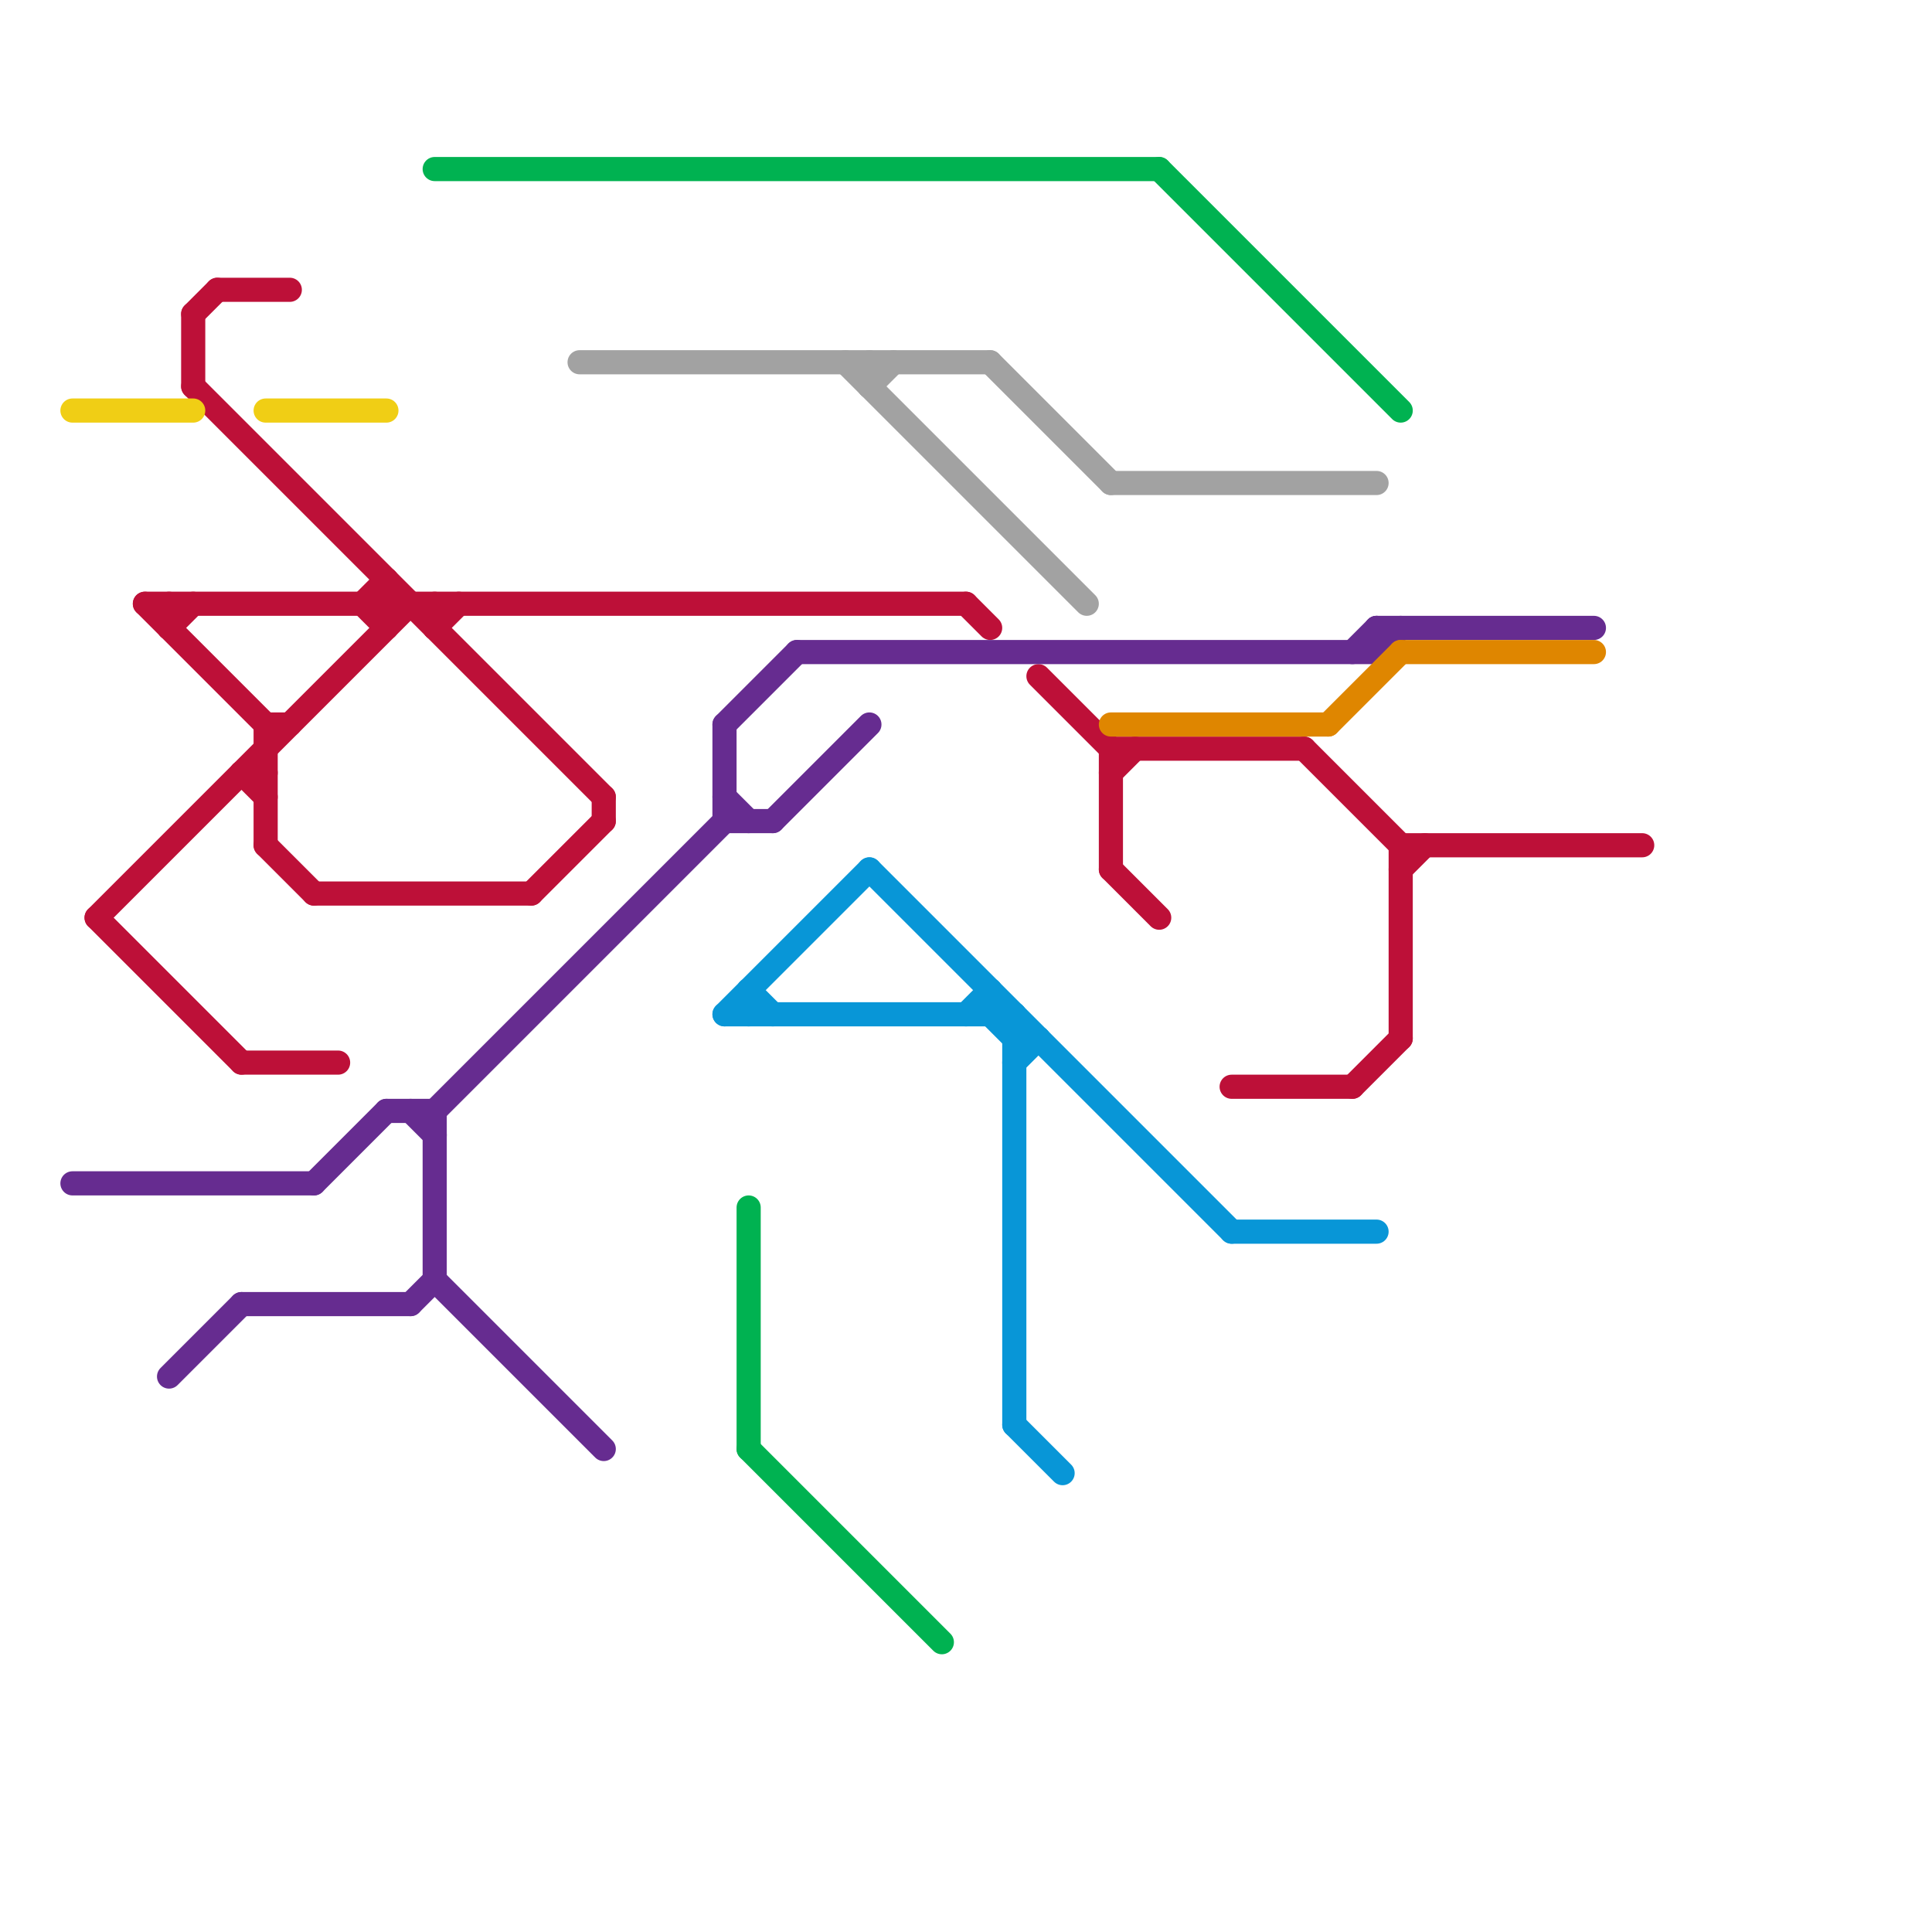 
<svg version="1.1" xmlns="http://www.w3.org/2000/svg" viewBox="0 0 80 80">
<style>text { font: 1px Helvetica; font-weight: 600; white-space: pre; dominant-baseline: central; } line { stroke-width: 1; fill: none; stroke-linecap: round; stroke-linejoin: round; } .c0 { stroke: #bd1038 } .c1 { stroke: #662c90 } .c2 { stroke: #f0ce15 } .c3 { stroke: #00b251 } .c4 { stroke: #a2a2a2 } .c5 { stroke: #0896d7 } .c6 { stroke: #df8600 }</style><defs><g id="wm-xf"><circle r="1.2" fill="#000"/><circle r="0.9" fill="#fff"/><circle r="0.6" fill="#000"/><circle r="0.3" fill="#fff"/></g><g id="wm"><circle r="0.6" fill="#000"/><circle r="0.3" fill="#fff"/></g></defs><line class="c0" x1="6" y1="25" x2="11" y2="30"/><line class="c0" x1="8" y1="13" x2="8" y2="16"/><line class="c0" x1="10" y1="32" x2="11" y2="32"/><line class="c0" x1="25" y1="33" x2="25" y2="34"/><line class="c0" x1="54" y1="31" x2="58" y2="35"/><line class="c0" x1="13" y1="37" x2="22" y2="37"/><line class="c0" x1="40" y1="25" x2="41" y2="26"/><line class="c0" x1="11" y1="35" x2="13" y2="37"/><line class="c0" x1="46" y1="32" x2="47" y2="31"/><line class="c0" x1="11" y1="30" x2="11" y2="35"/><line class="c0" x1="51" y1="45" x2="56" y2="45"/><line class="c0" x1="15" y1="25" x2="16" y2="24"/><line class="c0" x1="58" y1="36" x2="59" y2="35"/><line class="c0" x1="4" y1="38" x2="10" y2="44"/><line class="c0" x1="4" y1="38" x2="17" y2="25"/><line class="c0" x1="7" y1="26" x2="8" y2="25"/><line class="c0" x1="11" y1="30" x2="12" y2="30"/><line class="c0" x1="6" y1="25" x2="40" y2="25"/><line class="c0" x1="58" y1="35" x2="58" y2="43"/><line class="c0" x1="56" y1="45" x2="58" y2="43"/><line class="c0" x1="8" y1="16" x2="25" y2="33"/><line class="c0" x1="7" y1="25" x2="7" y2="26"/><line class="c0" x1="43" y1="28" x2="46" y2="31"/><line class="c0" x1="22" y1="37" x2="25" y2="34"/><line class="c0" x1="15" y1="25" x2="16" y2="26"/><line class="c0" x1="18" y1="25" x2="18" y2="26"/><line class="c0" x1="9" y1="12" x2="12" y2="12"/><line class="c0" x1="58" y1="35" x2="68" y2="35"/><line class="c0" x1="10" y1="32" x2="11" y2="33"/><line class="c0" x1="18" y1="26" x2="19" y2="25"/><line class="c0" x1="46" y1="36" x2="48" y2="38"/><line class="c0" x1="10" y1="44" x2="14" y2="44"/><line class="c0" x1="46" y1="31" x2="46" y2="36"/><line class="c0" x1="8" y1="13" x2="9" y2="12"/><line class="c0" x1="46" y1="31" x2="54" y2="31"/><line class="c0" x1="16" y1="24" x2="16" y2="26"/><line class="c1" x1="17" y1="54" x2="18" y2="53"/><line class="c1" x1="30" y1="34" x2="32" y2="34"/><line class="c1" x1="13" y1="49" x2="16" y2="46"/><line class="c1" x1="3" y1="49" x2="13" y2="49"/><line class="c1" x1="18" y1="46" x2="18" y2="53"/><line class="c1" x1="57" y1="26" x2="57" y2="27"/><line class="c1" x1="18" y1="53" x2="25" y2="60"/><line class="c1" x1="17" y1="46" x2="18" y2="47"/><line class="c1" x1="57" y1="26" x2="66" y2="26"/><line class="c1" x1="16" y1="46" x2="18" y2="46"/><line class="c1" x1="30" y1="33" x2="31" y2="34"/><line class="c1" x1="30" y1="30" x2="33" y2="27"/><line class="c1" x1="30" y1="30" x2="30" y2="34"/><line class="c1" x1="57" y1="27" x2="58" y2="26"/><line class="c1" x1="7" y1="57" x2="10" y2="54"/><line class="c1" x1="10" y1="54" x2="17" y2="54"/><line class="c1" x1="32" y1="34" x2="36" y2="30"/><line class="c1" x1="33" y1="27" x2="57" y2="27"/><line class="c1" x1="56" y1="27" x2="57" y2="26"/><line class="c1" x1="18" y1="46" x2="30" y2="34"/><line class="c2" x1="3" y1="17" x2="8" y2="17"/><line class="c2" x1="11" y1="17" x2="16" y2="17"/><line class="c3" x1="18" y1="7" x2="48" y2="7"/><line class="c3" x1="31" y1="60" x2="39" y2="68"/><line class="c3" x1="48" y1="7" x2="58" y2="17"/><line class="c3" x1="31" y1="50" x2="31" y2="60"/><line class="c4" x1="41" y1="15" x2="46" y2="20"/><line class="c4" x1="46" y1="20" x2="57" y2="20"/><line class="c4" x1="24" y1="15" x2="41" y2="15"/><line class="c4" x1="35" y1="15" x2="45" y2="25"/><line class="c4" x1="36" y1="16" x2="37" y2="15"/><line class="c4" x1="36" y1="15" x2="36" y2="16"/><line class="c5" x1="31" y1="41" x2="31" y2="42"/><line class="c5" x1="30" y1="42" x2="36" y2="36"/><line class="c5" x1="30" y1="42" x2="42" y2="42"/><line class="c5" x1="42" y1="44" x2="43" y2="43"/><line class="c5" x1="40" y1="42" x2="41" y2="41"/><line class="c5" x1="36" y1="36" x2="51" y2="51"/><line class="c5" x1="42" y1="59" x2="44" y2="61"/><line class="c5" x1="51" y1="51" x2="57" y2="51"/><line class="c5" x1="41" y1="42" x2="42" y2="43"/><line class="c5" x1="42" y1="43" x2="43" y2="43"/><line class="c5" x1="41" y1="41" x2="41" y2="42"/><line class="c5" x1="42" y1="42" x2="42" y2="59"/><line class="c5" x1="31" y1="41" x2="32" y2="42"/><line class="c6" x1="58" y1="27" x2="66" y2="27"/><line class="c6" x1="46" y1="30" x2="55" y2="30"/><line class="c6" x1="55" y1="30" x2="58" y2="27"/>
</svg>
